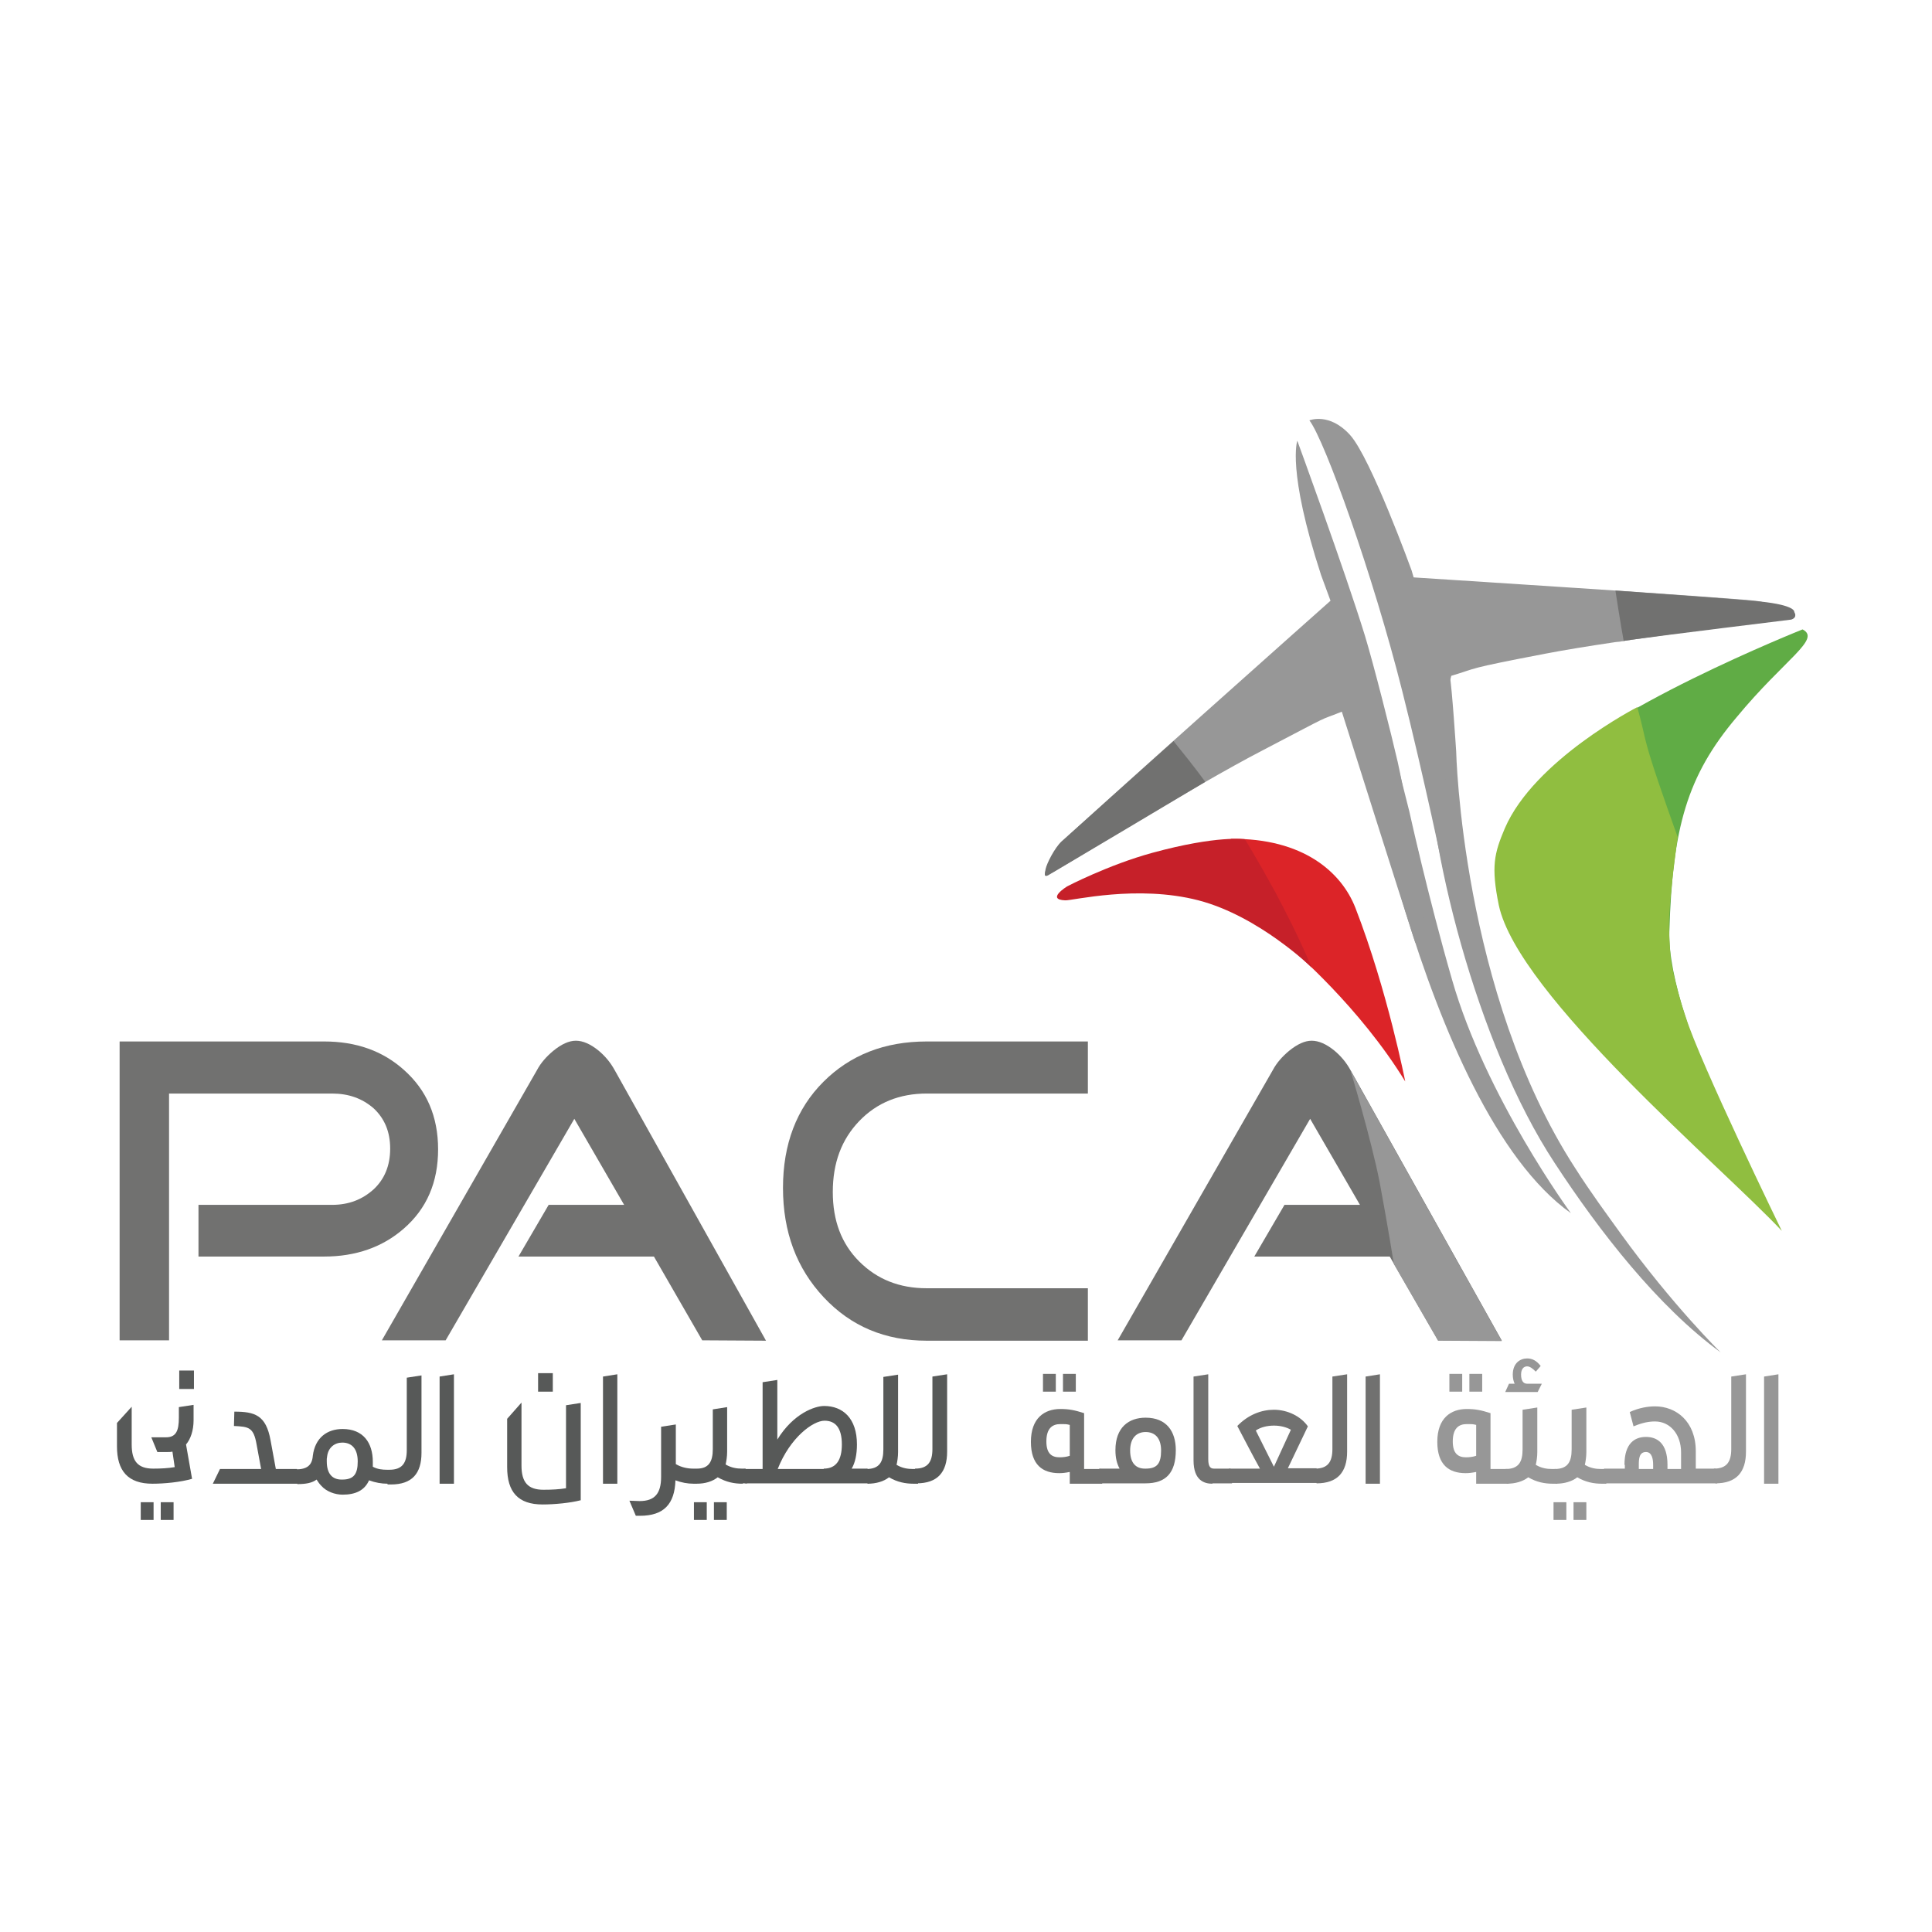 <?xml version="1.0" encoding="utf-8"?>
<!-- Generator: Adobe Illustrator 23.0.1, SVG Export Plug-In . SVG Version: 6.00 Build 0)  -->
<svg version="1.1" id="Layer_1" xmlns="http://www.w3.org/2000/svg" xmlns:xlink="http://www.w3.org/1999/xlink" x="0px" y="0px"
	 viewBox="0 0 512 512" style="enable-background:new 0 0 512 512;" xml:space="preserve">
<style type="text/css">
	.st0{fill:#60AC45;}
	.st1{fill:#90BE40;}
	.st2{fill:#717170;}
	.st3{fill:#575958;}
	.st4{fill:#979797;}
	.st5{fill:#DC2428;}
	.st6{fill:#C62029;}
</style>
<g>
	<g>
		<path class="st0" d="M477.7,166.8c0,0-55,21.9-68.1,38.8c-13.1,17-16.2,20.2-9.9,40.6c14.4,27.7,70.9,77,70.9,77
			s-28.9-52.1-28.2-76.3c0.8-27.5,4.7-41.3,17.8-56.8C473.1,174.5,482.7,169.4,477.7,166.8"/>
		<path class="st1" d="M472.2,326.2c0,0-21.8-44.8-25.5-56.8c-0.3-0.9-2.3-6.5-3.8-14.3c-0.2-0.9-0.5-5.2-0.6-9.7
			c-0.1-6.5,2.3-23.6,2.3-23.6s-1.6-4.3-5.1-14.5c-4.2-12.4-3.3-11.6-5.6-19.9c0,0-27.3,14-35.1,32.1c-2.8,6.6-3.7,10.1-1.6,20.4
			C402.3,263.8,456.5,309.4,472.2,326.2"/>
		<path class="st2" d="M116.1,304.6c0,8.7-3,15.7-9.1,21c-5.6,4.9-12.7,7.4-21.1,7.4H52.6v-13.7H88c4.4,0,8-1.4,11-4.1
			c2.9-2.7,4.4-6.3,4.4-10.8c0-4.5-1.5-8-4.4-10.7c-3-2.6-6.6-3.9-11-3.9H44.8v65.4H31.7v-79.2h54.2c8.5,0,15.5,2.5,21.1,7.5
			C113.1,288.9,116.1,295.9,116.1,304.6"/>
		<path class="st2" d="M203,355.3l-16.9-0.1L173.3,333h-35.9l8-13.7h20l-13.2-22.8l-34.1,58.7h-16.9l41.1-71.6
			c1-1.9,2.5-3.6,4.3-5.1c2.2-1.8,4.2-2.7,6-2.7c1.9,0,3.9,0.9,6,2.6c1.8,1.5,3.2,3.2,4.3,5.2L203,355.3z"/>
		<path class="st2" d="M288.3,355.3h-42.7c-11,0-20.1-3.8-27.3-11.5c-7.2-7.7-10.8-17.3-10.8-29c0-11.6,3.6-21,10.7-28.1
			c7.1-7.1,16.2-10.7,27.4-10.7h42.7v13.8h-42.7c-7.2,0-13.2,2.4-17.9,7.3c-4.7,4.9-7,11.1-7,18.8c0,7.6,2.3,13.7,7,18.4
			c4.7,4.7,10.6,7.1,17.9,7.1h42.7V355.3z"/>
		<path class="st2" d="M398,355.3l-16.9-0.1L368.3,333h-35.9l8-13.7h20l-13.2-22.8l-34.1,58.7h-16.9l41.1-71.6
			c1-1.9,2.5-3.6,4.3-5.1c2.2-1.8,4.2-2.7,6-2.7c1.9,0,3.9,0.9,6,2.6c1.8,1.5,3.2,3.2,4.3,5.2L398,355.3z"/>
		<path class="st3" d="M45.7,384.7c-0.4,0.1-0.8,0.1-1.2,0.1H44h-2.3l-1.6-3.9H44c2.7,0,3.4-1.8,3.4-5.2v-2.8l3.9-0.6v4.1
			c0,2.7-0.8,5-2,6.4c0.5,2.9,1.1,6.3,1.6,9.1c-3.1,0.9-7.4,1.3-10.5,1.3c-6.5,0-9.4-3.4-9.4-9.9v-6.2l3.9-4.3v10
			c0,4.4,1.6,6.4,5.7,6.4c2,0,4-0.1,5.7-0.4L45.7,384.7z M37.3,398.1h3.4v4.7h-3.4V398.1z M42.6,398.1H46v4.7h-3.4V398.1z
			 M47.5,363.2h3.9v4.9h-3.9V363.2z"/>
		<path class="st3" d="M62.1,374.1c5.4,0,8.4,0.9,9.6,7.6l1.4,7.6h5.6l0.3,3.9H56.4l1.9-3.9h10.9l-1.2-6.5c-0.8-4.6-2.1-4.7-6-4.9
			L62.1,374.1z"/>
		<path class="st3" d="M102.7,393.2c-1.6,0-3.3-0.3-4.9-0.9c-1.2,2.7-3.6,3.8-7,3.8c-2,0-4.3-0.8-5.7-2.4c-0.4-0.4-0.9-1.1-1.2-1.6
			c-1.2,0.9-2.8,1.2-5.1,1.2l-0.4-3.9c3,0,4.3-1.1,4.5-3.6c0.6-4.8,3.8-7.1,7.9-7.1c5.5,0,8,3.7,8,8.7v1.3c1.3,0.7,2.6,0.8,3.8,0.8
			h0.6c3.4,0,4.6-1.8,4.6-5.2v-19.2l3.9-0.6v20.5c0,5.5-2.5,8.4-8.1,8.4H102.7z M94.8,387.3c0-3.4-1.6-5-4.1-5c-2,0-3.7,1.3-4,3.6
			c0,0.3-0.1,0.5-0.1,0.7c0,0.3,0,0.5,0,0.7c0,3.4,1.6,4.8,3.9,4.8h0.2C93.7,392.1,94.8,390.7,94.8,387.3"/>
		<polygon class="st3" points="116.5,393.2 116.5,364.8 120.3,364.2 120.3,393.2 		"/>
		<path class="st3" d="M153.8,397.6c-2.7,0.7-6.9,1.1-10,1.1c-6.5,0-9.4-3.3-9.4-9.9V376l3.8-4.3v16.7c0,4.4,1.7,6.4,5.8,6.4
			c2.2,0,4.2-0.1,6-0.4v-22l3.9-0.6v24.9V397.6z M142.6,363.9h3.9v4.9h-3.9V363.9z"/>
		<polygon class="st3" points="159.8,393.2 159.8,364.8 163.6,364.2 163.6,393.2 		"/>
		<path class="st3" d="M196.8,393.2c-2.2,0-4.3-0.4-6.6-1.7c-1.4,1.1-3.3,1.7-5.6,1.7h-0.8c-1.6,0-3.2-0.3-4.8-0.9
			c-0.2,6.3-3.1,9.4-9.4,9.4h-1.1l-1.7-4c0.4,0,2.2,0.1,2.7,0.1c4,0,5.7-2,5.7-6.4v-13.3l3.9-0.6V388c1.5,0.9,3.2,1.2,4.6,1.2h1
			c3.1,0,4.2-1.8,4.2-5.2v-10.5l3.8-0.6v11.8c0,1.3-0.2,2.5-0.4,3.4c1.5,0.9,3,1.1,4.3,1.1h1l0.4,3.9H196.8z M183.9,398.1h3.4v4.7
			h-3.4V398.1z M189.2,398.1h3.4v4.7h-3.4V398.1z"/>
		<path class="st3" d="M197.5,393.2l-0.4-3.9h5v-23l3.9-0.6v15.8c4.3-7,10-8.9,12.4-8.9c4.9,0,8.7,3.2,8.7,10.2
			c0,2.7-0.5,4.9-1.4,6.4h4.2l0.3,3.9H197.5z M218.3,389.2c3.3,0,4.8-2.3,4.8-6.4c0-4.4-1.7-6.3-4.6-6.3c-3,0-9.1,4.4-12.4,12.8
			H218.3z"/>
		<path class="st3" d="M242.1,393.2c-2.1,0-4.3-0.4-6.5-1.7c-1.4,1.1-3.4,1.7-5.7,1.7l-0.3-3.9c3.4,0,4.5-1.8,4.5-5.2v-19.2l3.9-0.6
			v20.5c0,1.3-0.2,2.5-0.4,3.4c1.5,0.9,3,1.1,4.3,1.1h1l0.4,3.9H242.1z"/>
		<path class="st3" d="M242.5,389.2c3.4,0,4.6-1.8,4.6-5.2v-19.2l3.9-0.6v20.5c0,5.5-2.6,8.4-8.1,8.4L242.5,389.2z"/>
		<path class="st2" d="M283.4,390.1c-1,0.2-1.8,0.3-2.7,0.3c-4.4,0-7.5-2.2-7.5-8.3c0-6.3,3.6-8.7,7.8-8.7c2.3,0,3.8,0.3,6.3,1.1
			v14.8h4.5l0.3,3.9h-8.6V390.1z M276.4,364.1h3.4v4.7h-3.4V364.1z M283.4,377.6c-0.7-0.2-1.2-0.2-1.8-0.2H281
			c-2.1,0-3.7,1.1-3.7,4.6c0,3.3,1.5,4.2,3.5,4.2c0.9,0,1.8-0.1,2.7-0.4V377.6z M281.7,364.1h3.4v4.7h-3.4V364.1z"/>
		<path class="st2" d="M291.3,389.2h5.4c-0.7-1.3-1.1-2.8-1.1-4.9c0-6,3.5-8.6,8-8.6c5.5,0,8,3.6,8,8.6c0,6.1-2.7,8.8-8,8.8h-11.9
			L291.3,389.2z M307.7,384.4c0-3.4-1.7-4.9-4.1-4.9c-2.4,0-4.1,1.6-4.1,4.9c0,3.4,1.6,4.8,3.9,4.8h0.2
			C306.6,389.2,307.7,387.9,307.7,384.4"/>
		<path class="st2" d="M321.3,393.2c-2.1,0-5-0.8-5-6.2v-22.2l3.9-0.6v22.5c0,2.3,0.8,2.5,1.6,2.5h4.3l0.4,3.9H321.3z"/>
		<path class="st2" d="M325.7,389.2h8.2c-2-3.6-4.1-7.7-6-11.3c2.9-3,6.4-4.3,9.7-4.3c3.6,0,7.1,1.7,9,4.4l-5.3,11.1h7.6l0.4,3.9
			h-23.2L325.7,389.2z M337.6,388.7l4.5-9.8c-1.2-0.7-2.8-1.1-4.5-1.1c-1.7,0-3.5,0.4-4.8,1.3L337.6,388.7z"/>
		<path class="st2" d="M348.5,389.2c3.4,0,4.6-1.8,4.6-5.2v-19.2l3.9-0.6v20.5c0,5.5-2.6,8.4-8.1,8.4L348.5,389.2z"/>
		<polygon class="st2" points="361.9,393.2 361.9,364.8 365.7,364.2 365.7,393.2 		"/>
		<path class="st4" d="M391.1,390.1c-1,0.2-1.8,0.3-2.7,0.3c-4.4,0-7.5-2.2-7.5-8.3c0-6.3,3.6-8.7,7.8-8.7c2.3,0,3.8,0.3,6.3,1.1
			v14.8h4.5l0.3,3.9h-8.6V390.1z M384.1,364.1h3.4v4.7h-3.4V364.1z M391.1,377.6c-0.7-0.2-1.2-0.2-1.8-0.2h-0.6
			c-2.1,0-3.7,1.1-3.7,4.6c0,3.3,1.5,4.2,3.5,4.2c0.9,0,1.8-0.1,2.7-0.4V377.6z M389.4,364.1h3.4v4.7h-3.4V364.1z"/>
		<path class="st4" d="M399.9,366.7h1.5c-0.3-0.6-0.5-1.5-0.5-2.4c0-3.1,2-4.3,3.8-4.3c1.4,0,2.5,0.6,3.6,2l-1.3,1.5
			c-0.9-0.9-1.6-1.4-2.3-1.4c-0.9,0-1.6,0.7-1.6,2.2c0,1.6,0.6,2.4,1.6,2.4h3.9l-1.1,2.2h-8.6L399.9,366.7z M411.5,393.2
			c-2.1,0-4.3-0.4-6.5-1.7c-1.4,1.1-3.4,1.7-5.7,1.7l-0.3-3.9c3.4,0,4.5-1.8,4.5-5.2v-10.5l3.9-0.6v11.8c0,1.3-0.2,2.5-0.4,3.4
			c1.5,0.9,3,1.1,4.3,1.1h1l0.4,3.9H411.5z"/>
		<path class="st4" d="M411.7,398.1h3.4v4.7h-3.4V398.1z M424.5,393.2c-2.1,0-4.3-0.4-6.5-1.7c-1.4,1.1-3.4,1.7-5.7,1.7l-0.3-3.9
			c3.4,0,4.5-1.8,4.5-5.2v-10.5l3.9-0.6v11.8c0,1.3-0.2,2.5-0.4,3.4c1.5,0.9,3,1.1,4.3,1.1h1l0.4,3.9H424.5z M417,398.1h3.4v4.7H417
			V398.1z"/>
		<path class="st4" d="M430.5,388.2c0-5.8,2.8-7.4,5.7-7.4c2.9,0,5.7,1.6,5.7,7.4v1.1h3.6v-4.4c0-4.9-3-8.2-6.9-8.2
			c-1.6,0-3.3,0.3-5.7,1.3l-1-3.8c2.4-1.1,4.8-1.5,6.7-1.5c5.6,0,10.8,4,10.8,11.9v4.6h5.3l0.4,3.9h-29.6l-0.4-3.9h5.5V388.2z
			 M436.2,384.8c-1.8,0-1.9,1.8-1.9,3.4v1.1h3.8v-1.1C438.1,386.7,437.8,384.8,436.2,384.8"/>
		<path class="st4" d="M454.2,389.2c3.4,0,4.6-1.8,4.6-5.2v-19.2l3.9-0.6v20.5c0,5.5-2.6,8.4-8.1,8.4L454.2,389.2z"/>
		<polygon class="st4" points="467.5,393.2 467.5,364.8 471.3,364.2 471.3,393.2 		"/>
		<path class="st4" d="M373.5,215.1l-7.9-31.3l-7.3-1.1c0,0,18.3,110.5,58,138.8c0,0-22.6-30.8-31.5-61.9
			C378.4,237.4,373.5,215.1,373.5,215.1"/>
		<path class="st4" d="M456,358.4c-16.6-12.1-32.1-32-44-50.2c-20.8-31.6-34-85.1-33.9-112.9c0.1-12,5.3-20.4,6.1-16.3
			c0.6,3.1,1.7,20.1,1.7,20.1s1.4,63.9,31.5,110.4c4.2,6.6,8.5,12.4,12.1,17.4C443.4,346.1,456,358.4,456,358.4"/>
		<path class="st4" d="M382.9,232.4c0,0-5.8-27.6-11.3-49.3c-7.7-30.6-20.5-66.4-24.6-71.7c0,0,5.3-2.2,10.8,3.9
			c5.5,6.1,16.3,35.9,16.3,35.9s10.7,36.5,10.3,37.8C383,193.3,382.7,211.8,382.9,232.4"/>
		<path class="st4" d="M351.9,117.1c0,0,16.8,23.8,18.9,28.8l1.9,7c0,0,88.3,5.6,93.2,6.4c4.9,0.8,10.6,4.3,8.4,4.7
			c-1.1,0.2-44.9,5.4-64.6,9.2c-21.9,4.2-17.7,3.7-25.1,5.9c0,0-9.5,42.1-8.6-0.6c0.1-4-3.2-7.3-4.5-10.8
			C364.8,151.3,351.9,117.1,351.9,117.1"/>
		<path class="st4" d="M343.8,116.8c0,0-2.8,7.7,6.3,35.6l2.5,6.8c0,0-67.5,60-70.9,63.7c-3.4,3.7-6.1,10.1-4,9.1
			c1-0.5,39-23.9,57-33.2c19.9-10.4,13.7-7.3,20.9-10.2c0,0,15.8,50,19.4,61c0.7,2.3,5.8-8.4-0.5-28.9c-1.8-5.7-2.4-11.2-4.1-18.8
			c-1.6-7-6.4-26-8.7-33.5C356.4,151.2,343.8,116.8,343.8,116.8"/>
		<path class="st5" d="M372.4,286.6c0,0-4.7-24.1-13.2-46c-3.7-9.5-13.9-18.5-33-18.3c0,0-3.3,16.8,16.3,29.4
			C342.5,251.7,360.3,266.8,372.4,286.6"/>
		<path class="st6" d="M347.6,256.4c0,0-13.9-13.6-30-17.8c-16.2-4.2-33.4,0.1-35.3,0c-5.2-0.2,0.5-3.7,0.5-3.7s10.9-5.7,22.6-8.9
			c17.2-4.7,24.5-3.6,24.5-3.6s2.9,4.6,8,13.9C340.7,241.6,344.2,248.3,347.6,256.4"/>
		<path class="st2" d="M430.3,169.9c0,0-1-5.5-2.2-13.4c0,0,34.8,2.5,38.3,2.9c9.7,1,9.1,2.8,9.1,2.8s1,1.4-0.8,2
			c0,0-34.2,4.2-42.1,5.3C424.6,170.7,430.3,169.9,430.3,169.9"/>
		<path class="st2" d="M319.4,207.2c0,0-2.3-3.3-8.4-10.8c0,0-27.9,25-29.7,26.6c-1.8,1.7-3.9,5.8-4.2,7.3c-0.3,1.5-0.4,2.1,0.5,1.7
			C278.7,231.5,319.4,207.2,319.4,207.2"/>
		<path class="st4" d="M369.4,335l11.7,20.3l16.9,0.1l-40.1-71.7c0,0,5.5,18.3,7.7,29.5C367.7,324.4,369.4,335,369.4,335"/>
	</g>
</g>
</svg>
